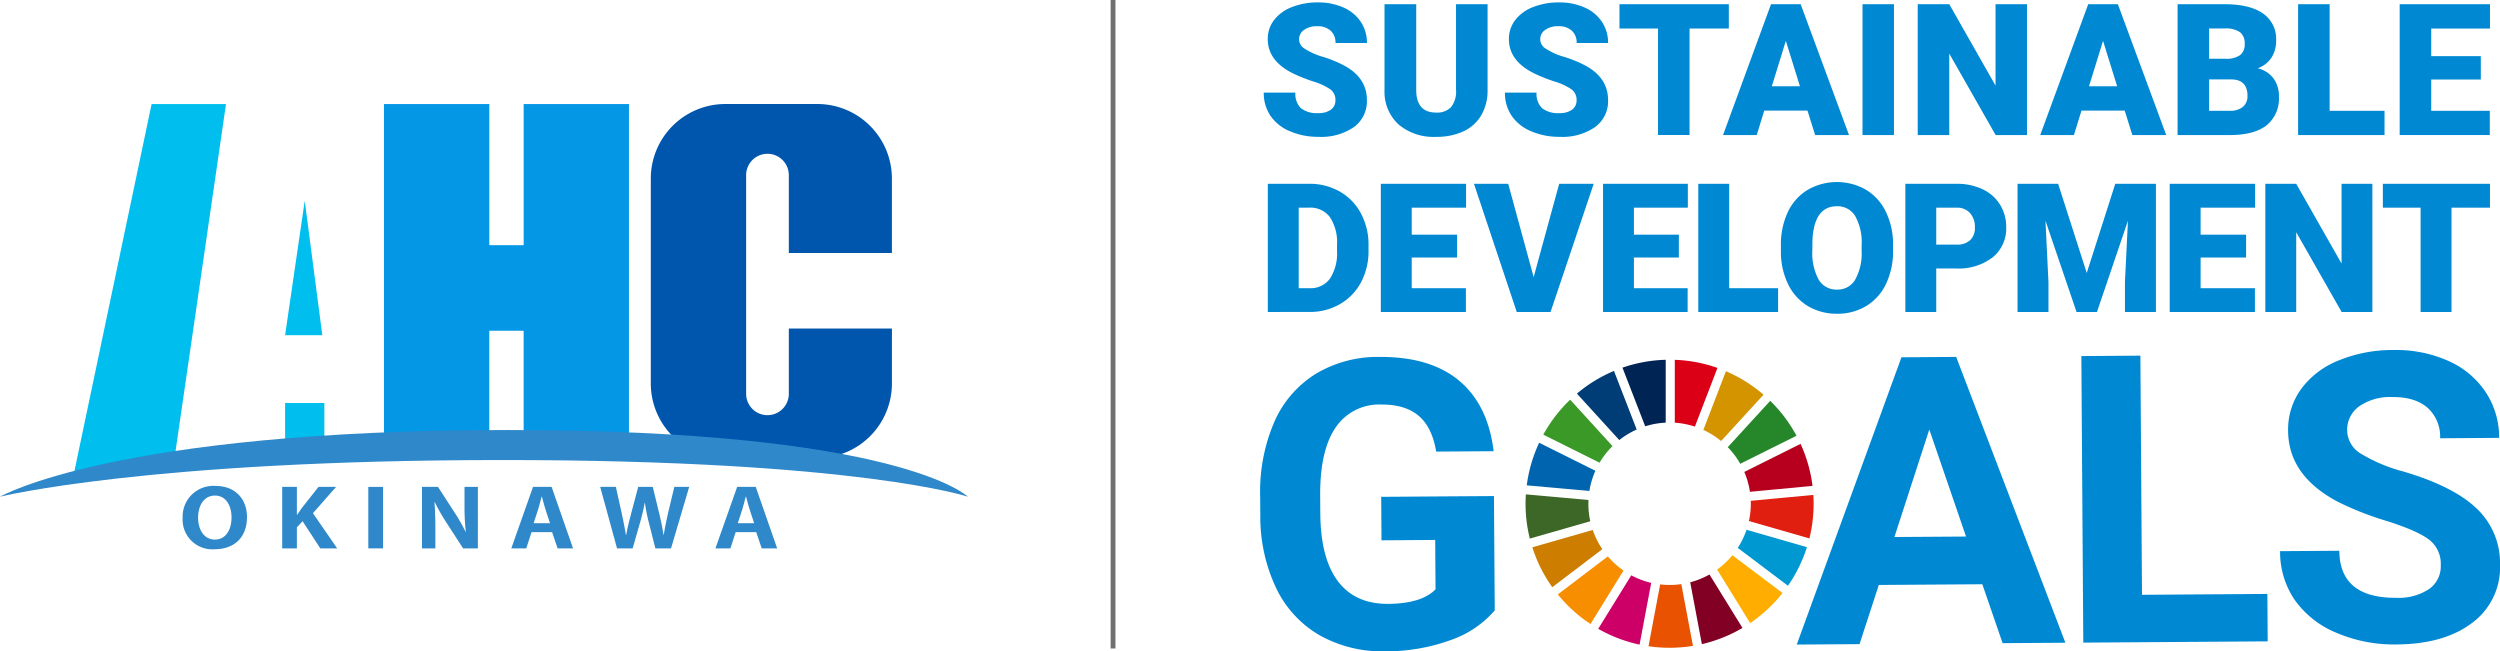 <svg xmlns="http://www.w3.org/2000/svg" width="516.602" height="134.59" viewBox="0 0 516.602 134.59">
  <g id="img-sdgs-logo" transform="translate(-443.5 -496.5)">
    <line id="線_1" data-name="線 1" y2="134" transform="translate(673.5 496.5)" fill="none" stroke="#707070" stroke-width="1"/>
    <g id="ahc-logo" transform="translate(207.798 435.827)">
      <g id="グループ_4" data-name="グループ 4" transform="translate(250.536 82.173)">
        <path id="パス_216" data-name="パス 216" d="M243.006,160.608l20.866-2.756,11-75.679H259.5Z" transform="translate(-243.006 -82.173)" fill="#00beee"/>
        <rect id="長方形_220" data-name="長方形 220" width="8.111" height="12.401" transform="translate(44.081 61.775)" fill="#00beee"/>
        <path id="パス_217" data-name="パス 217" d="M268.768,92.011l-4.056,27.782H272.4Z" transform="translate(-220.631 -72.032)" fill="#00beee"/>
      </g>
      <path id="パス_218" data-name="パス 218" d="M304.443,82.173v29.165h-7.1V82.173H275.578v70.844h21.761v-24h7.1v24H326.2V82.173Z" transform="translate(39.468 0)" fill="#0497e5"/>
      <path id="パス_219" data-name="パス 219" d="M331.961,128.562v13.492a4.409,4.409,0,1,1-8.819,0V96.929a4.41,4.41,0,1,1,8.819,0v16.018h21.3v-15.4a15.4,15.4,0,0,0-15.34-15.379H318.781A15.406,15.406,0,0,0,303.44,97.551v42.387a15.406,15.406,0,0,0,15.341,15.379h19.146a15.4,15.4,0,0,0,15.34-15.379V128.562Z" transform="translate(66.743 0)" fill="#0056ac"/>
      <g id="グループ_5" data-name="グループ 5" transform="translate(273.442 161.085)">
        <path id="パス_220" data-name="パス 220" d="M268.326,128.123c0,4.43-2.8,6.694-6.741,6.694a6.142,6.142,0,0,1-6.556-6.494,6.347,6.347,0,0,1,6.763-6.595C266.182,121.728,268.326,124.736,268.326,128.123Zm-10.1.15c0,2.494,1.216,4.544,3.464,4.544,2.268,0,3.443-2.034,3.443-4.594,0-2.331-1.093-4.5-3.423-4.5C259.317,123.728,258.225,125.942,258.225,128.273Z" transform="translate(-255.029 -121.728)" fill="#2e88c9"/>
        <path id="パス_221" data-name="パス 221" d="M276.521,134.534h-3.486l-3.669-5.619-1.175,1.273v4.346h-3.031V121.826h3.031v5.751h.062c.33-.5.68-.976,1.01-1.454l3.4-4.3h3.629l-4.783,5.437Z" transform="translate(-244.584 -121.628)" fill="#2e88c9"/>
        <path id="パス_222" data-name="パス 222" d="M273.922,121.826h3.05v12.708h-3.05Z" transform="translate(-235.553 -121.628)" fill="#2e88c9"/>
        <path id="パス_223" data-name="パス 223" d="M290.928,134.534h-3.05l-3.4-5.254a39.945,39.945,0,0,1-2.433-4.265h-.082c.124,1.569.186,3.354.186,5.619v3.9h-2.763V121.826h3.3l3.341,5.156a37.624,37.624,0,0,1,2.371,4.147h.041a48.084,48.084,0,0,1-.268-5.485v-3.818h2.761Z" transform="translate(-229.923 -121.628)" fill="#2e88c9"/>
        <path id="パス_224" data-name="パス 224" d="M301.231,134.534h-3.194l-1.134-3.355h-4.247l-1.093,3.355H288.47l4.493-12.708H296.8Zm-4.763-5.206-.947-2.892c-.249-.792-.515-1.817-.723-2.595h-.062c-.206.794-.473,1.834-.7,2.578l-.95,2.909Z" transform="translate(-220.556 -121.628)" fill="#2e88c9"/>
        <path id="パス_225" data-name="パス 225" d="M315.906,121.826l-3.752,12.708h-3.237l-1.361-5.388a34.6,34.6,0,0,1-.8-4.05h-.041a40.248,40.248,0,0,1-.948,4.05l-1.546,5.388H301l-3.484-12.708h3.238l1.215,5.487c.33,1.52.639,3.091.866,4.445h.062c.227-1.421.619-2.891,1.031-4.478l1.443-5.454h3.01l1.34,5.52c.35,1.487.658,2.892.866,4.379h.062c.246-1.5.557-2.942.885-4.462l1.3-5.437Z" transform="translate(-211.232 -121.628)" fill="#2e88c9"/>
        <path id="パス_226" data-name="パス 226" d="M322,134.534h-3.194l-1.134-3.355h-4.247l-1.093,3.355h-3.093l4.495-12.708h3.835Zm-4.761-5.206-.948-2.892c-.247-.792-.516-1.817-.722-2.595h-.062c-.208.794-.474,1.834-.7,2.578l-.948,2.909Z" transform="translate(-199.144 -121.628)" fill="#2e88c9"/>
      </g>
      <path id="パス_227" data-name="パス 227" d="M235.7,129.819s30.457-7.578,103.892-7.578,96.108,7.578,96.108,7.578-13.875-13.779-95.093-13.779S235.7,129.819,235.7,129.819Z" transform="translate(0 33.494)" fill="#2e88c9"/>
    </g>
    <g id="グループ_22" data-name="グループ 22" transform="translate(533.407 55.43)">
      <g id="グループ_21" data-name="グループ 21">
        <path id="パス_231" data-name="パス 231" d="M218.969,567.208a21.177,21.177,0,0,1-9.271,6.184,39,39,0,0,1-13.325,2.267,26.425,26.425,0,0,1-13.5-3.263,22.376,22.376,0,0,1-9.014-9.679,34.263,34.263,0,0,1-3.335-14.985l-.028-4.026a36.406,36.406,0,0,1,2.885-15.373,22.114,22.114,0,0,1,8.553-9.982,24.84,24.84,0,0,1,13.174-3.526q10.533-.072,16.5,4.91t7.135,14.572l-11.875.081q-.849-5.078-3.65-7.418t-7.682-2.306a10.817,10.817,0,0,0-9.443,4.741q-3.223,4.7-3.2,13.932l.026,3.782q.063,9.313,3.634,14.047t10.4,4.688q6.873-.048,9.781-3l-.069-10.207-11.1.075-.061-8.987,23.3-.159Z" fill="#0089d2"/>
        <path id="パス_232" data-name="パス 232" d="M319.722,561.8l-21.391.146-3.984,12.229-12.973.088L303.012,514.9l11.306-.077,22.568,59.062-12.973.089Zm-18.165-9.759,14.8-.1-7.592-22.113Z" fill="#0089d2"/>
        <path id="パス_233" data-name="パス 233" d="M352.718,563.978l25.906-.177.067,9.8-38.106.26-.4-59.213,12.2-.083Z" fill="#0089d2"/>
        <path id="パス_234" data-name="パス 234" d="M414.453,557.822a6.26,6.26,0,0,0-2.477-5.29q-2.453-1.834-8.81-3.845a62.109,62.109,0,0,1-10.073-3.978q-10.125-5.38-10.186-14.612a14.3,14.3,0,0,1,2.646-8.579,17.648,17.648,0,0,1,7.727-5.93,29.264,29.264,0,0,1,11.353-2.192,26.617,26.617,0,0,1,11.322,2.221,18,18,0,0,1,7.751,6.434,16.98,16.98,0,0,1,2.81,9.5l-12.2.084a7.985,7.985,0,0,0-2.6-6.307q-2.578-2.24-7.214-2.208a11.259,11.259,0,0,0-6.942,1.938,5.966,5.966,0,0,0-2.446,5,5.711,5.711,0,0,0,2.941,4.82,32.853,32.853,0,0,0,8.585,3.6q10.432,3.062,15.223,7.664a15.474,15.474,0,0,1,4.837,11.518,14.249,14.249,0,0,1-5.734,12.1q-5.785,4.411-15.628,4.479a30.235,30.235,0,0,1-12.461-2.416,19.694,19.694,0,0,1-8.608-6.794,17.553,17.553,0,0,1-3.016-10.066l12.241-.084q.066,9.8,11.779,9.722a11.4,11.4,0,0,0,6.78-1.816A5.757,5.757,0,0,0,414.453,557.822Z" fill="#0089d2"/>
      </g>
      <path id="パス_235" data-name="パス 235" d="M240.631,536.682a16.888,16.888,0,0,1,2.668-3.431l-8.747-9.592A29.939,29.939,0,0,0,229,530.888Z" fill="#3a9927"/>
      <path id="パス_236" data-name="パス 236" d="M262.074,529.907a16.637,16.637,0,0,1,3.668,2.3l8.772-9.577a29.826,29.826,0,0,0-7.774-4.85Z" fill="#d39400"/>
      <path id="パス_237" data-name="パス 237" d="M282.162,532.79l-11.626,5.8a16.61,16.61,0,0,1,1.164,4.107l12.933-1.221a29.521,29.521,0,0,0-2.471-8.682" fill="#b7001e"/>
      <path id="パス_238" data-name="パス 238" d="M269.7,536.906l11.624-5.795a29.874,29.874,0,0,0-5.432-7.212l-8.771,9.574a16.83,16.83,0,0,1,2.579,3.433" fill="#25862a"/>
      <path id="パス_239" data-name="パス 239" d="M238.321,545.167c0-.261.008-.523.02-.783L225.4,543.226c-.04.641-.065,1.288-.065,1.941a29.78,29.78,0,0,0,.881,7.2l12.493-3.584a16.787,16.787,0,0,1-.393-3.611" fill="#3d6726"/>
      <path id="パス_240" data-name="パス 240" d="M268.074,555.8a16.977,16.977,0,0,1-3.155,2.968l6.83,11.058a30.032,30.032,0,0,0,6.689-6.211Z" fill="#ffad00"/>
      <path id="パス_241" data-name="パス 241" d="M271.881,545.167a16.6,16.6,0,0,1-.385,3.569l12.492,3.589a29.641,29.641,0,0,0,.873-7.158q0-.919-.057-1.827l-12.935,1.222c.008.2.012.4.012.6" fill="#e01f10"/>
      <path id="パス_242" data-name="パス 242" d="M242.337,556.046,232,563.9a29.975,29.975,0,0,0,6.752,6.117l6.829-11.046a16.936,16.936,0,0,1-3.242-2.929" fill="#f68e00"/>
      <path id="パス_243" data-name="パス 243" d="M238.53,542.518a16.564,16.564,0,0,1,1.24-4.167l-11.622-5.79a29.576,29.576,0,0,0-2.565,8.8Z" fill="#0064ae"/>
      <path id="パス_244" data-name="パス 244" d="M270.16,570.825l-6.819-11.044a16.708,16.708,0,0,1-3.981,1.618l2.408,12.775a29.555,29.555,0,0,0,8.392-3.349" fill="#830025"/>
      <path id="パス_245" data-name="パス 245" d="M271,550.545a16.823,16.823,0,0,1-1.816,3.739l10.372,7.823a29.64,29.64,0,0,0,3.926-7.975Z" fill="#0098d1"/>
      <path id="パス_246" data-name="パス 246" d="M257.521,561.772a16.62,16.62,0,0,1-4.373.06l-2.406,12.776a29.912,29.912,0,0,0,9.184-.073Z" fill="#e85200"/>
      <path id="パス_247" data-name="パス 247" d="M256.174,528.42a16.674,16.674,0,0,1,4.152.8l4.666-12.125a29.528,29.528,0,0,0-8.818-1.669Z" fill="#db0015"/>
      <path id="パス_248" data-name="パス 248" d="M251.3,561.513a16.7,16.7,0,0,1-4.119-1.558l-6.833,11.052a29.643,29.643,0,0,0,8.549,3.267Z" fill="#cd0068"/>
      <path id="パス_249" data-name="パス 249" d="M250.058,529.162a16.626,16.626,0,0,1,4.239-.754V515.417a29.624,29.624,0,0,0-8.937,1.628Z" fill="#002555"/>
      <path id="パス_250" data-name="パス 250" d="M241.2,554.553a16.671,16.671,0,0,1-1.979-3.968l-12.485,3.583a29.645,29.645,0,0,0,4.124,8.243Z" fill="#cd7d00"/>
      <path id="パス_251" data-name="パス 251" d="M244.7,532.005a16.787,16.787,0,0,1,3.6-2.177l-4.695-12.111a29.771,29.771,0,0,0-7.657,4.689Z" fill="#003d76"/>
      <path id="パス_252" data-name="パス 252" d="M186.046,461.789a2.68,2.68,0,0,0-1.011-2.228,12.6,12.6,0,0,0-3.556-1.652,33.915,33.915,0,0,1-4.159-1.653q-5.255-2.58-5.255-7.092a6.36,6.36,0,0,1,1.31-3.964,8.465,8.465,0,0,1,3.7-2.674,14.418,14.418,0,0,1,5.384-.956,12.606,12.606,0,0,1,5.226,1.04,8.269,8.269,0,0,1,3.593,2.961,7.736,7.736,0,0,1,1.281,4.391h-6.5a3.268,3.268,0,0,0-1.012-2.562,3.949,3.949,0,0,0-2.739-.91,4.447,4.447,0,0,0-2.757.771,2.269,2.269,0,0,0,.1,3.843,14.055,14.055,0,0,0,3.918,1.745,24.08,24.08,0,0,1,4.6,1.941q4.382,2.524,4.382,6.962a6.6,6.6,0,0,1-2.674,5.57,11.892,11.892,0,0,1-7.333,2.024,14.551,14.551,0,0,1-5.951-1.179,8.974,8.974,0,0,1-4.01-3.23,8.417,8.417,0,0,1-1.346-4.726h6.535a4.143,4.143,0,0,0,1.124,3.2,5.311,5.311,0,0,0,3.648,1.03,4.2,4.2,0,0,0,2.553-.7A2.3,2.3,0,0,0,186.046,461.789Z" fill="#0089d2"/>
      <path id="パス_253" data-name="パス 253" d="M217.488,441.941v17.694a10.166,10.166,0,0,1-1.281,5.208,8.3,8.3,0,0,1-3.676,3.352,12.943,12.943,0,0,1-5.663,1.151,11.187,11.187,0,0,1-7.779-2.562,9.139,9.139,0,0,1-2.9-7.019V441.941h6.554v17.954q.111,4.439,4.121,4.438a3.991,3.991,0,0,0,3.064-1.114,5.21,5.21,0,0,0,1.04-3.621V441.941Z" fill="#0089d2"/>
      <path id="パス_254" data-name="パス 254" d="M235.878,461.789a2.68,2.68,0,0,0-1.011-2.228,12.581,12.581,0,0,0-3.556-1.652,33.916,33.916,0,0,1-4.159-1.653q-5.254-2.58-5.254-7.092a6.359,6.359,0,0,1,1.309-3.964,8.465,8.465,0,0,1,3.7-2.674,14.418,14.418,0,0,1,5.384-.956,12.606,12.606,0,0,1,5.226,1.04,8.269,8.269,0,0,1,3.593,2.961,7.736,7.736,0,0,1,1.281,4.391h-6.5a3.268,3.268,0,0,0-1.012-2.562,3.947,3.947,0,0,0-2.739-.91,4.447,4.447,0,0,0-2.757.771,2.269,2.269,0,0,0,.1,3.843,14.055,14.055,0,0,0,3.918,1.745,24.065,24.065,0,0,1,4.605,1.941q4.38,2.524,4.381,6.962a6.6,6.6,0,0,1-2.673,5.57,11.9,11.9,0,0,1-7.334,2.024,14.542,14.542,0,0,1-5.95-1.179,8.971,8.971,0,0,1-4.011-3.23,8.417,8.417,0,0,1-1.346-4.726h6.535a4.146,4.146,0,0,0,1.124,3.2,5.311,5.311,0,0,0,3.648,1.03,4.2,4.2,0,0,0,2.553-.7A2.3,2.3,0,0,0,235.878,461.789Z" fill="#0089d2"/>
      <path id="パス_255" data-name="パス 255" d="M267.339,446.973h-8.113v22h-6.517v-22h-7.965v-5.032h22.595Z" fill="#0089d2"/>
      <path id="パス_256" data-name="パス 256" d="M283.594,463.924h-8.931l-1.559,5.051h-6.963l9.915-27.034h6.127l9.989,27.034h-7Zm-7.371-5.031h5.811l-2.915-9.376Z" fill="#0089d2"/>
      <path id="パス_257" data-name="パス 257" d="M301.463,468.975h-6.5V441.941h6.5Z" fill="#0089d2"/>
      <path id="パス_258" data-name="パス 258" d="M328.951,468.975h-6.48l-9.58-16.822v16.822h-6.517V441.941h6.517l9.562,16.822V441.941h6.5Z" fill="#0089d2"/>
      <path id="パス_259" data-name="パス 259" d="M349.142,463.924h-8.931l-1.559,5.051h-6.963l9.915-27.034h6.127l9.989,27.034h-7Zm-7.371-5.031h5.811l-2.915-9.376Z" fill="#0089d2"/>
      <path id="パス_260" data-name="パス 260" d="M360.068,468.975V441.941h9.71q5.217,0,7.938,1.913a6.364,6.364,0,0,1,2.72,5.551,6.439,6.439,0,0,1-.966,3.584,5.635,5.635,0,0,1-2.84,2.191,5.7,5.7,0,0,1,3.249,2.079,6.053,6.053,0,0,1,1.132,3.713,7.16,7.16,0,0,1-2.515,5.97q-2.517,2-7.455,2.033Zm6.517-15.764h3.4a4.827,4.827,0,0,0,3.045-.782,2.774,2.774,0,0,0,.909-2.253,2.914,2.914,0,0,0-.984-2.467,5.265,5.265,0,0,0-3.175-.754h-3.193Zm0,4.271v6.48h4.27a4.064,4.064,0,0,0,2.711-.808,2.829,2.829,0,0,0,.947-2.275q0-3.378-3.361-3.4Z" fill="#0089d2"/>
      <path id="パス_261" data-name="パス 261" d="M391.492,463.962h11.343v5.013h-17.86V441.941h6.517Z" fill="#0089d2"/>
      <path id="パス_262" data-name="パス 262" d="M422.73,457.5H412.482v6.462h12.105v5.013H405.964V441.941h18.659v5.032H412.482v5.7H422.73Z" fill="#0089d2"/>
      <path id="パス_263" data-name="パス 263" d="M172.076,505.536V479.049h8.532a12.554,12.554,0,0,1,6.313,1.592,11.2,11.2,0,0,1,4.375,4.493,13.581,13.581,0,0,1,1.591,6.5v1.219a13.647,13.647,0,0,1-1.537,6.522,11.239,11.239,0,0,1-4.329,4.511,12.27,12.27,0,0,1-6.231,1.646Zm6.386-21.557v16.645h2.219a4.965,4.965,0,0,0,4.22-1.955,9.579,9.579,0,0,0,1.474-5.812v-1.146a9.5,9.5,0,0,0-1.474-5.785,5.052,5.052,0,0,0-4.293-1.947Z" fill="#0089d2"/>
      <path id="パス_264" data-name="パス 264" d="M211.189,494.294h-9.376v6.33h11.195v4.912h-17.58V479.049h17.616v4.93H201.813v5.585h9.376Z" fill="#0089d2"/>
      <path id="パス_265" data-name="パス 265" d="M227.01,498.332l5.275-19.283h7.132L230.5,505.536h-6.985l-8.841-26.487h7.076Z" fill="#0089d2"/>
      <path id="パス_266" data-name="パス 266" d="M257.015,494.294H247.73v6.33h11.1v4.912H241.345V479.049H258.87v4.93H247.73v5.585h9.285Z" fill="#0089d2"/>
      <path id="パス_267" data-name="パス 267" d="M267.414,500.624H277.52v4.912H261.029V479.049h6.385Z" fill="#0089d2"/>
      <path id="パス_268" data-name="パス 268" d="M301.275,492.838a15.608,15.608,0,0,1-1.438,6.859,10.613,10.613,0,0,1-4.083,4.593,11.368,11.368,0,0,1-6.031,1.61,11.534,11.534,0,0,1-6-1.555,10.607,10.607,0,0,1-4.084-4.448,15.153,15.153,0,0,1-1.537-6.64v-1.492a15.675,15.675,0,0,1,1.428-6.867,10.589,10.589,0,0,1,4.093-4.593,12.119,12.119,0,0,1,12.07-.019,10.793,10.793,0,0,1,4.1,4.557,15.256,15.256,0,0,1,1.482,6.777Zm-6.494-1.109a11.141,11.141,0,0,0-1.319-5.994,4.231,4.231,0,0,0-3.775-2.047q-4.8,0-5.076,7.2l-.018,1.946a11.458,11.458,0,0,0,1.292,5.986,4.221,4.221,0,0,0,3.838,2.091,4.175,4.175,0,0,0,3.73-2.055,11.153,11.153,0,0,0,1.328-5.912Z" fill="#0089d2"/>
      <path id="パス_269" data-name="パス 269" d="M310.2,496.549v8.987h-6.385V479.049H314.38a12.313,12.313,0,0,1,5.376,1.119,8.432,8.432,0,0,1,3.62,3.184,8.693,8.693,0,0,1,1.282,4.684,7.662,7.662,0,0,1-2.774,6.194,11.511,11.511,0,0,1-7.613,2.319Zm0-4.929h4.184a3.949,3.949,0,0,0,2.829-.928,3.45,3.45,0,0,0,.973-2.62,4.258,4.258,0,0,0-1-2.965,3.546,3.546,0,0,0-2.728-1.128H310.2Z" fill="#0089d2"/>
      <path id="パス_270" data-name="パス 270" d="M335.387,479.049l5.912,18.428,5.894-18.428h8.4v26.487h-6.4v-6.185l.619-12.661-6.4,18.846h-4.22l-6.422-18.864.619,12.679v6.185H327V479.049Z" fill="#0089d2"/>
      <path id="パス_271" data-name="パス 271" d="M374.23,494.294h-9.4v6.33H376.05v4.912H358.442V479.049h17.644v4.93H364.828v5.585h9.4Z" fill="#0089d2"/>
      <path id="パス_272" data-name="パス 272" d="M400.319,505.536h-6.35l-9.386-16.481v16.481H378.2V479.049h6.385l9.369,16.482V479.049h6.367Z" fill="#0089d2"/>
      <path id="パス_273" data-name="パス 273" d="M424.623,483.979h-7.95v21.557h-6.386V483.979h-7.8v-4.93h22.139Z" fill="#0089d2"/>
    </g>
  </g>
</svg>
